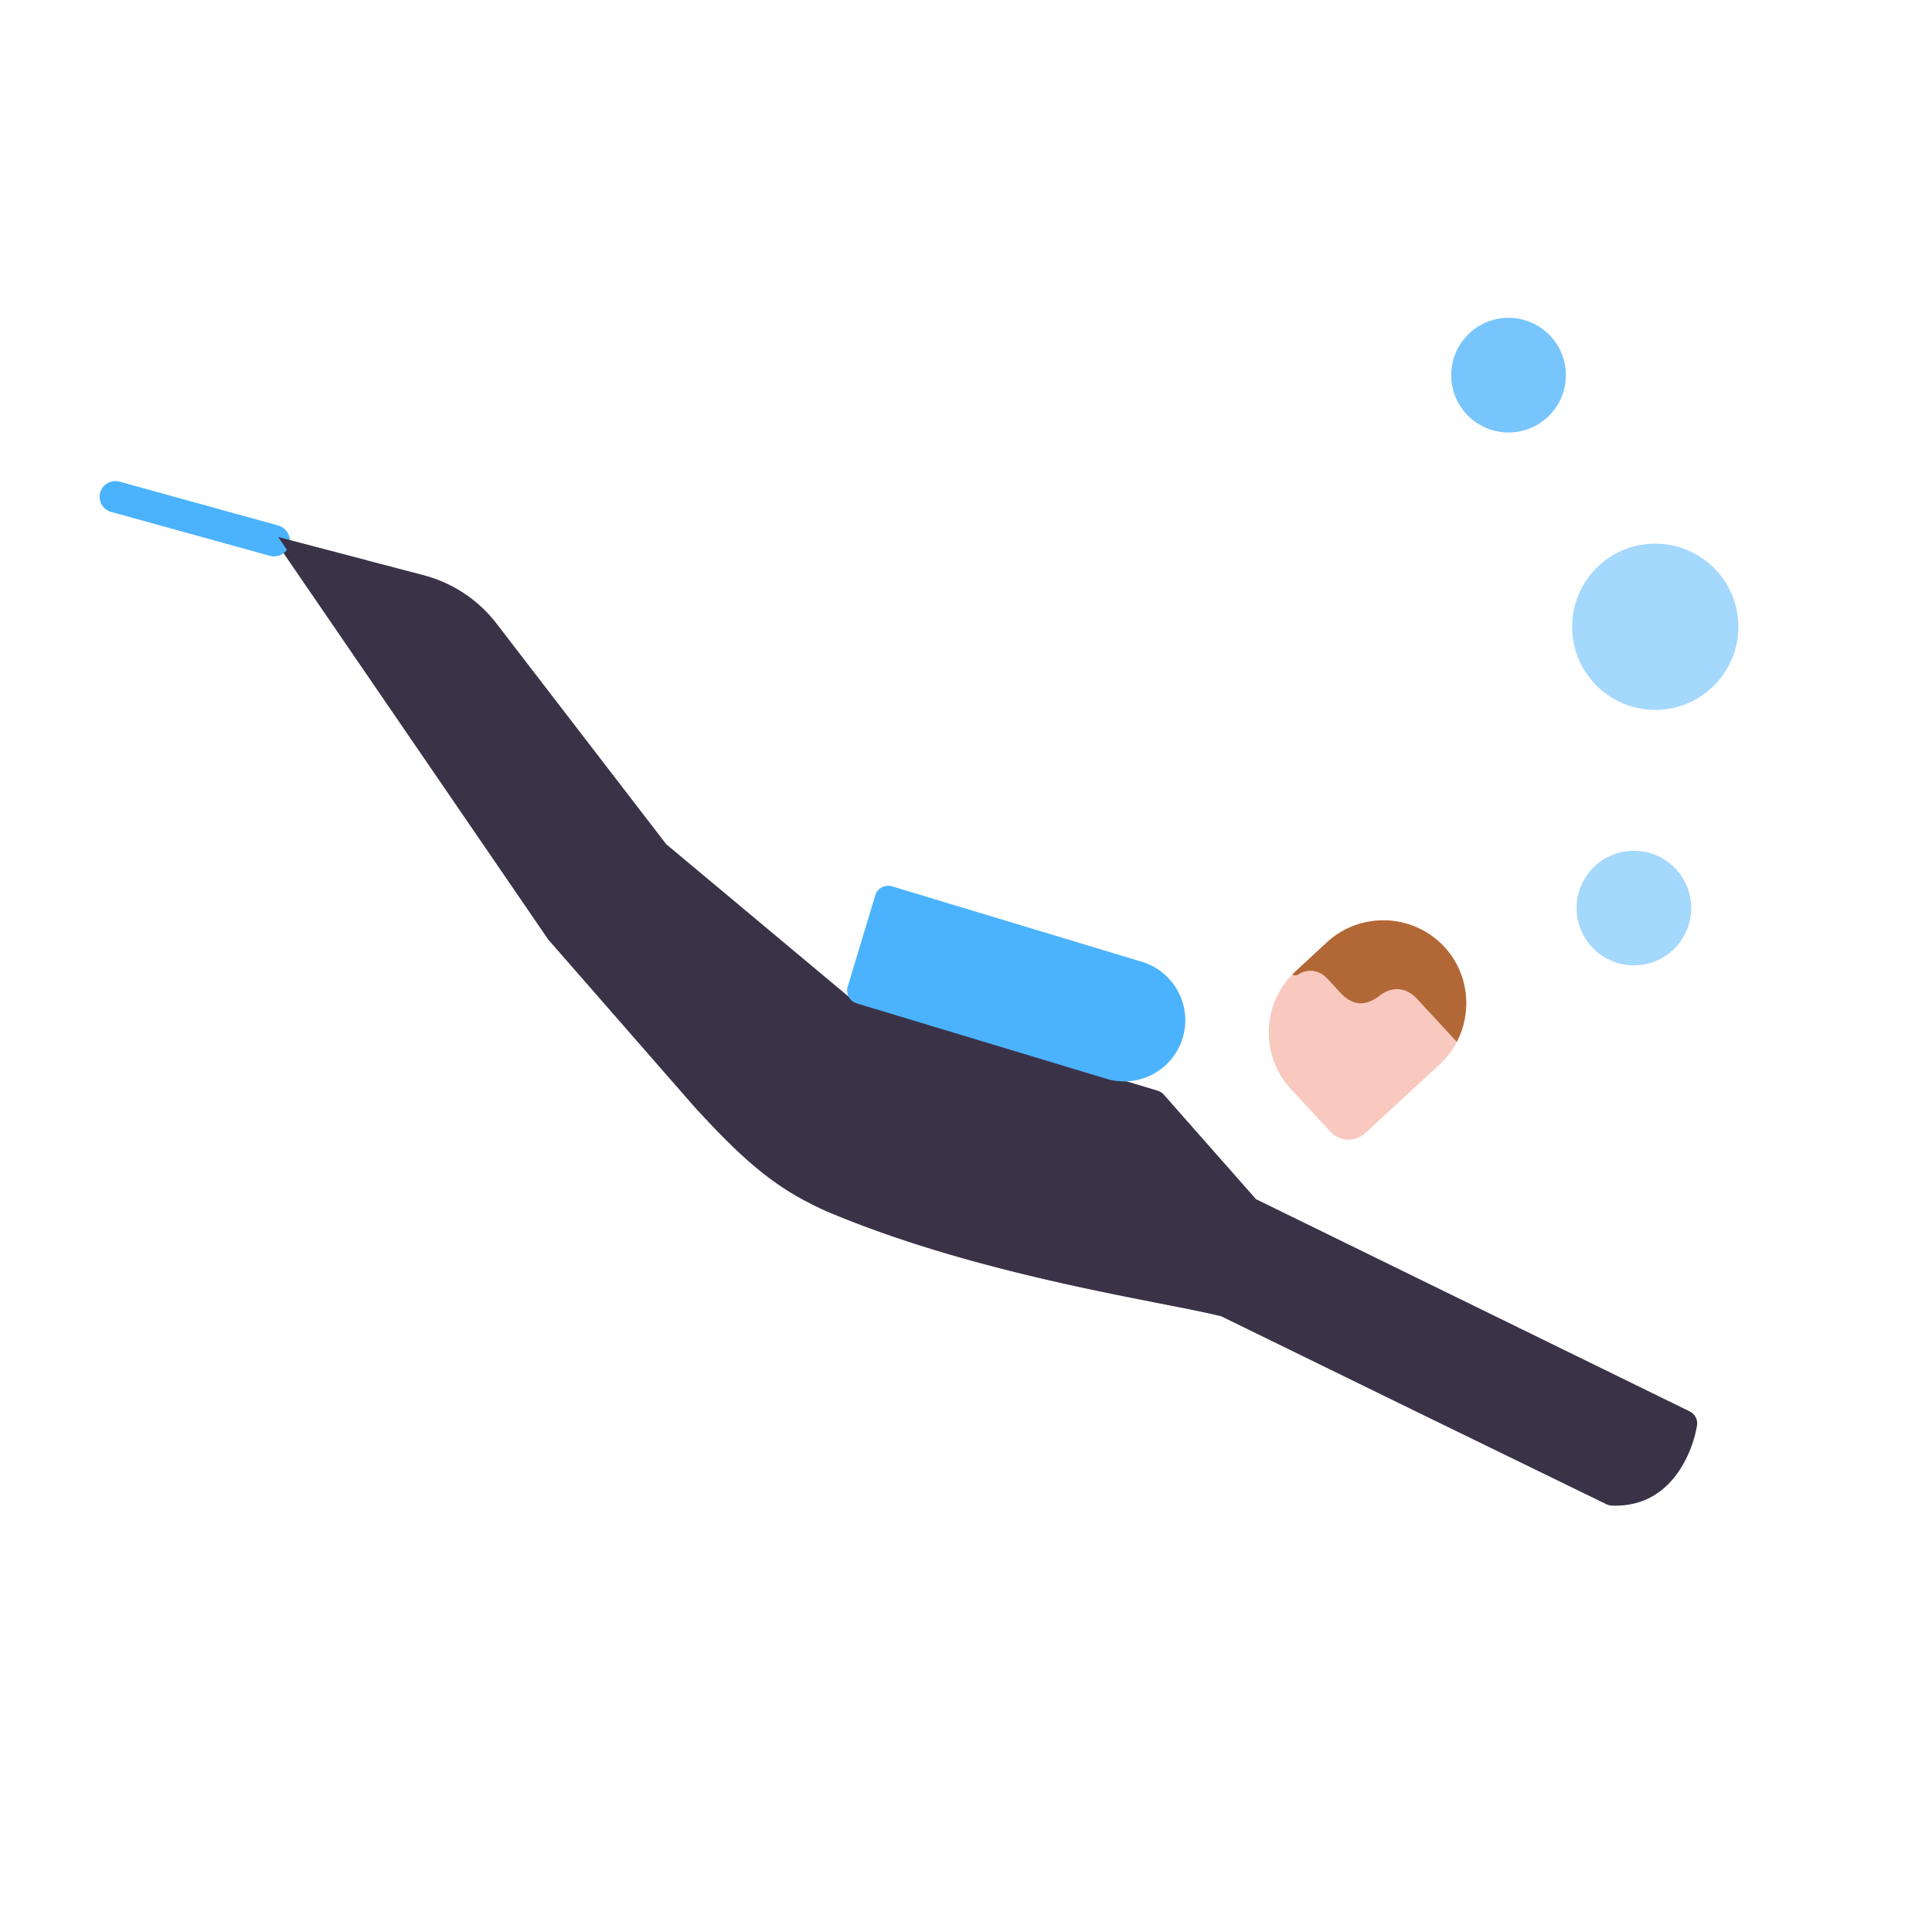 <svg xmlns="http://www.w3.org/2000/svg" width="430" height="430" style="width:100%;height:100%;transform:translate3d(0,0,0);content-visibility:visible" viewBox="0 0 430 430"><defs><clipPath id="e"><path d="M0 0h430v430H0z"/></clipPath><clipPath id="l"><path d="M0 0h430v430H0z"/></clipPath><clipPath id="i"><path d="M0 0h430v430H0z"/></clipPath><clipPath id="j"><path d="M0 0h430v430H0z"/></clipPath><clipPath id="f"><path d="M0 0h430v430H0z"/></clipPath><clipPath id="g"><path d="M0 0h430v430H0z"/></clipPath><filter id="a" width="100%" height="100%" x="0%" y="0%" filterUnits="objectBoundingBox"><feComponentTransfer in="SourceGraphic"><feFuncA tableValues="1.0 0.0" type="table"/></feComponentTransfer></filter><filter id="c" width="100%" height="100%" x="0%" y="0%" filterUnits="objectBoundingBox"><feComponentTransfer in="SourceGraphic"><feFuncA tableValues="1.0 0.0" type="table"/></feComponentTransfer></filter><path id="b" fill-opacity="0" stroke-linecap="round" stroke-linejoin="round" style="display:none"/><path id="d" fill-opacity="0" stroke-linecap="round" stroke-linejoin="round" style="display:none"/><mask id="k" mask-type="alpha"><g filter="url(#a)"><path fill="#fff" d="M0 0h430v430H0z" opacity="0"/><use xmlns:ns1="http://www.w3.org/1999/xlink" ns1:href="#b"/></g></mask><mask id="h" mask-type="alpha"><g filter="url(#c)"><path fill="#fff" d="M0 0h430v430H0z" opacity="0"/><use xmlns:ns2="http://www.w3.org/1999/xlink" ns2:href="#d"/></g></mask></defs><g clip-path="url(#e)"><g clip-path="url(#f)" style="display:none"><g clip-path="url(#g)" mask="url(#h)" style="display:none"><g style="display:none"><path class="tertiary"/><path class="quinary"/></g><g style="display:none"><path fill="none" class="primary"/><path class="secondary"/><path class="secondary" style="mix-blend-mode:multiply"/></g><path class="primary" style="display:none"/><path fill="none" class="primary" style="display:none"/><g style="display:none"><path class="secondary"/><path class="secondary" style="mix-blend-mode:multiply"/></g><path class="primary" style="display:none"/><path class="primary" style="display:none"/><path class="primary" style="display:none"/></g><path fill="none" class="quaternary" style="display:none"/></g><g clip-path="url(#i)" style="display:none"><g clip-path="url(#j)" mask="url(#k)" style="display:none"><g style="display:none"><path class="tertiary"/><path class="quinary"/></g><g style="display:none"><path fill="none" class="primary"/><path class="secondary"/><path class="secondary" style="mix-blend-mode:multiply"/></g><path class="primary" style="display:none"/><path fill="none" class="primary" style="display:none"/><g style="display:none"><path class="secondary"/><path class="secondary" style="mix-blend-mode:multiply"/></g><path class="primary" style="display:none"/><path class="primary" style="display:none"/><path class="primary" style="display:none"/></g><path fill="none" class="quaternary" style="display:none"/></g><g clip-path="url(#l)" style="display:block"><g style="display:block"><path fill="#F9C9C0" d="m287.275 242.352 8.797 9.518c2.065 2.234 5.581 2.373 7.815.308l16.554-15.3c7.469-6.903 7.931-18.661 1.028-26.13-6.903-7.469-18.661-7.932-26.13-1.029l-7.036 6.503c-7.469 6.903-7.931 18.661-1.028 26.13z" class="tertiary"/><path fill="#B26836" d="m321.534 210.825-.151-.162c-6.914-7.383-18.605-7.819-26.044-.944l-7.035 6.503c-.227.209-.427.436-.64.654.352.284.75.36 1.425-.064 2.043-1.284 4.52-.871 6.18.843 1.044 1.078 2.043 2.2 3.064 3.301 2.686 2.898 5.538 3.113 8.707.658 2.77-2.146 5.909-1.917 8.265.611 1.375 1.475 2.737 2.96 4.105 4.442 1.483 1.608 2.963 3.22 4.456 4.82.131.141.26.257.388.363 3.479-6.7 2.641-15.16-2.72-21.025z" class="quinary"/></g><g fill="#3A3347" style="display:block"><path d="m188.25 222.54-40.92-34.2-37.76-49.1a30.098 30.098 0 0 0-16.23-10.76L61 120l61.03 89.1 32.58 37.29c8.77 9.53 17.06 17.93 28.8 22.85" class="secondary"/><path fill-opacity=".5" d="m223.25 269.54-40.92-34.2-37.76-49.1a30.098 30.098 0 0 0-16.23-10.76L96 167l61.03 89.1 32.58 37.29c8.77 9.53 17.06 17.93 28.8 22.85" class="secondary" style="mix-blend-mode:multiply" transform="translate(-35 -47)"/></g><path fill="none" stroke="#4BB3FD" stroke-linecap="round" stroke-linejoin="round" stroke-width="7" d="m17.667 4.883-35.334-9.766" class="primary" style="display:block" transform="translate(43.333 115.45)"/><g style="display:block"><path fill="#3A3347" d="m376.055 314.123-54.233-26.541-42.286-20.694-20.505-23.249a2.992 2.992 0 0 0-1.383-.888l-68.462-20.673-40.92-34.2-37.76-49.1a30.098 30.098 0 0 0-16.23-10.76l-32.34-8.48 61.03 89.1 32.58 37.29c8.77 9.53 17.435 19.055 29.175 23.975 33.89 14.19 73.645 19.71 87.105 23.05l40.047 19.575 45.687 22.259c.367.175.771.281 1.177.297 13.722.521 18.051-12.661 18.955-17.744a2.997 2.997 0 0 0-1.637-3.217z" class="secondary"/><path fill="#4BB3FD" d="m246.269 240.103-55.591-16.788a3 3 0 0 1-2.005-3.739l6.13-20.299a3.001 3.001 0 0 1 3.74-2.005l55.591 16.787c7.192 2.172 11.261 9.762 9.089 16.954-2.172 7.192-9.762 11.262-16.954 9.09z" class="primary"/><path fill="#3A3347" d="M147.459 94.746a3.03 3.03 0 0 1-1.177-.297L98.32 71.538 60.798 53.614c-13.46-3.34-54.59-9.609-88.48-23.799-11.74-4.92-20.03-13.32-28.8-22.85l-32.58-37.29-49.061-71.626-19.613-5.143 61.03 89.1 32.58 37.29c8.77 9.53 17.435 19.055 29.175 23.975 33.89 14.19 73.645 19.71 87.105 23.05L91.51 85.566l46.378 22.589c.367.175.771.281 1.177.297 12.591.478 17.39-10.796 18.671-16.358-2.556 1.726-5.898 2.818-10.277 2.652z" class="secondary" opacity=".5" style="mix-blend-mode:multiply" transform="translate(219.672 226.632)"/></g><path fill="none" class="primary" style="display:none"/><path fill="#4BB3FD" fill-opacity=".5" d="M350.906 202.105c0 7.042 5.708 12.75 12.75 12.75s12.75-5.708 12.75-12.75-5.708-12.75-12.75-12.75-12.75 5.708-12.75 12.75zm36-62.605c0 10.217-8.283 18.5-18.5 18.5s-18.5-8.283-18.5-18.5 8.283-18.5 18.5-18.5 18.5 8.283 18.5 18.5z" class="primary" style="display:block"/><g fill="#4BB3FD" fill-opacity=".5" style="display:block"><path d="M323 83.495c0 7.042 5.708 12.75 12.75 12.75s12.75-5.708 12.75-12.75-5.708-12.75-12.75-12.75S323 76.453 323 83.495z" class="primary"/><path d="M323 83.495c0 7.042 5.708 12.75 12.75 12.75s12.75-5.708 12.75-12.75-5.708-12.75-12.75-12.75S323 76.453 323 83.495z" class="primary"/></g><path class="primary" style="display:none"/><path class="primary" style="display:none"/><path class="primary" style="display:none"/></g></g></svg>